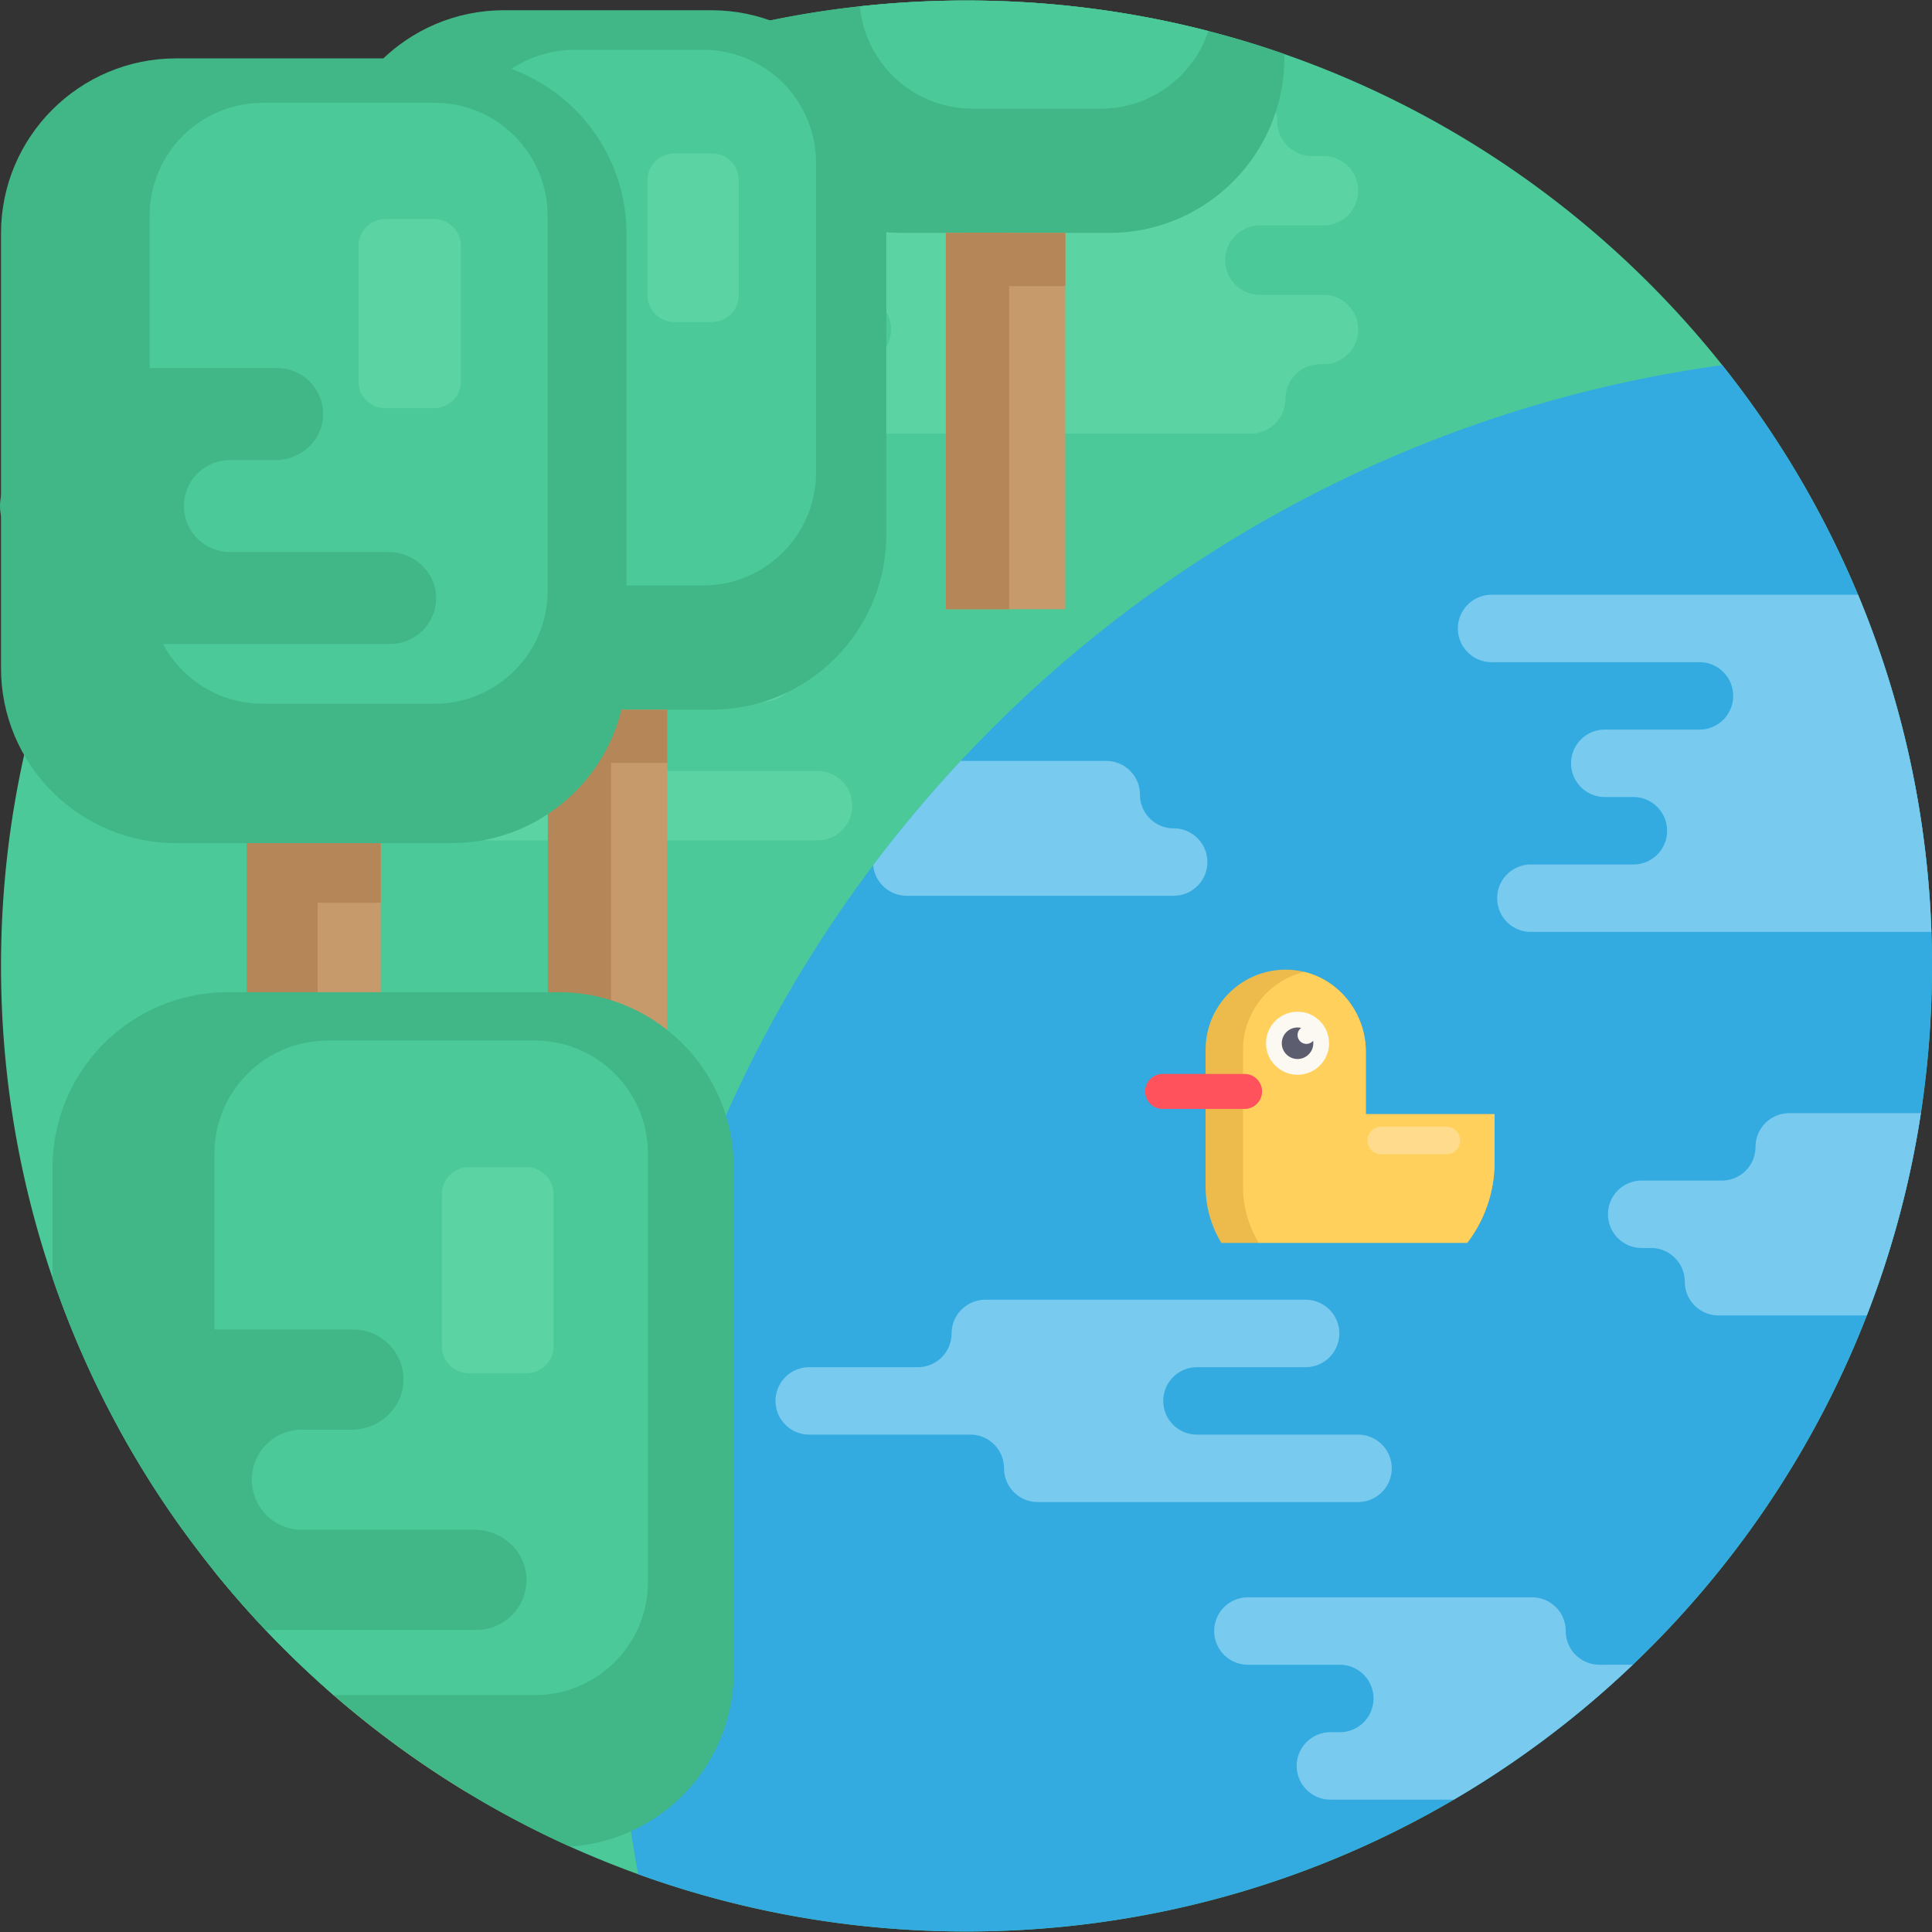<svg xmlns="http://www.w3.org/2000/svg" viewBox="0 0 512 512"><rect x="0" y="0" width="512" height="512" fill="#333333" stroke="none"/><path d="M512 256c0 141.311-114.555 255.865-255.865 255.865-30.547 0-59.852-5.358-87.005-15.174a258.384 258.384 0 0 1-18.119-7.342 253.96 253.96 0 0 1-27.477-14.485 256.53 256.53 0 0 1-35.142-25.649l-3.53-3.133a256.54 256.54 0 0 1-14.485-14.12 261.85 261.85 0 0 1-13.545-15.488l-2.987-3.791a246.284 246.284 0 0 1-5.441-7.269 256.86 256.86 0 0 1-16.751-26.537 253.881 253.881 0 0 1-17.712-40.155C5.073 312.771.269 284.949.269 256c0-119.39 81.762-219.668 192.348-247.918a252.724 252.724 0 0 1 35.257-6.402 257.695 257.695 0 0 1 28.26-1.546c22.14 0 43.612 2.809 64.092 8.094a246.49 246.49 0 0 1 20.135 6.099c46.118 16.062 86.232 44.97 116.048 82.43C491.207 140.453 512 195.804 512 256z" fill="#4bc999"/><path d="M359.943 50.541a9.2 9.2 0 0 0-9.198-9.198h-3.066a9.2 9.2 0 0 1-9.198-9.198 9.2 9.2 0 0 0-9.198-9.198h-141.03a9.2 9.2 0 0 0-9.198 9.198 9.2 9.2 0 0 0 9.198 9.198h56.719a9.2 9.2 0 0 1 9.198 9.198 9.2 9.2 0 0 1-9.198 9.198h-25.833a9.2 9.2 0 0 0-9.198 9.198 9.2 9.2 0 0 0 9.198 9.198h7.803a9.2 9.2 0 0 1 9.198 9.198 9.2 9.2 0 0 1-9.198 9.198h-27.959a9.2 9.2 0 0 0-9.198 9.198 9.2 9.2 0 0 0 9.198 9.198h132.463a9.2 9.2 0 0 0 9.198-9.198 9.2 9.2 0 0 1 9.198-9.198h.903a9.2 9.2 0 0 0 9.198-9.198 9.2 9.2 0 0 0-9.198-9.198h-16.862a9.2 9.2 0 0 1-9.198-9.198 9.2 9.2 0 0 1 9.198-9.198h16.862a9.2 9.2 0 0 0 9.198-9.198zM163.506 195.126a9.2 9.2 0 0 1 9.198-9.198h29.64a9.2 9.2 0 0 0 9.198-9.198 9.2 9.2 0 0 0-9.198-9.198h-87.377a9.2 9.2 0 0 0-9.198 9.198 9.2 9.2 0 0 1-9.198 9.198H66.93a9.2 9.2 0 0 0-9.198 9.198 9.2 9.2 0 0 0 9.198 9.198h43.947a9.2 9.2 0 0 1 9.198 9.198 9.2 9.2 0 0 0 9.198 9.198h87.377a9.2 9.2 0 0 0 9.198-9.198 9.2 9.2 0 0 0-9.198-9.198h-43.946a9.2 9.2 0 0 1-9.198-9.198z" fill="#5bd3a2"/><path d="M282.318 161.444h-31.65V22.743c0-8.74 7.085-15.825 15.825-15.825 8.74 0 15.825 7.085 15.825 15.825v138.701z" fill="#c69a6a"/><path d="M340.361 14.327v.971c0 25.639-20.783 46.421-46.411 46.421h-54.912c-25.639 0-46.421-20.783-46.421-46.421V8.082a252.724 252.724 0 0 1 35.257-6.402 257.695 257.695 0 0 1 28.26-1.546c22.14 0 43.612 2.809 64.092 8.094a246.37 246.37 0 0 1 20.135 6.099z" fill="#41b787"/><path d="M320.226 8.228c-3.948 11.947-15.195 20.563-28.458 20.563h-34.056c-2.423 0-4.794-.292-7.049-.835-12.261-2.945-21.576-13.43-22.788-26.276a257.695 257.695 0 0 1 28.26-1.546c22.14.001 43.612 2.81 64.091 8.094z" fill="#4bc999"/><g fill="#b58657"><path d="M250.664 61.721h16.751v99.725h-16.751z"/><path d="M255.656 61.721h26.664v14.086h-26.664z"/></g><path d="M176.838 287.81h-31.65V149.109c0-8.74 7.085-15.825 15.825-15.825 8.74 0 15.825 7.085 15.825 15.825V287.81z" fill="#c69a6a"/><path d="M188.468 2.71h-54.91c-25.635 0-46.416 20.781-46.416 46.416v92.541c0 25.635 20.781 46.416 46.416 46.416h54.91c25.635 0 46.416-20.781 46.416-46.416V49.126c0-25.635-20.781-46.416-46.416-46.416z" fill="#41b787"/><path d="M186.287 155.159h-34.058c-16.557 0-29.98-13.423-29.98-29.98V43.18c0-16.557 13.423-29.98 29.98-29.98h34.058c16.557 0 29.98 13.423 29.98 29.98v81.999c0 16.558-13.423 29.98-29.98 29.98z" fill="#4bc999"/><g fill="#b58657"><path d="M145.185 188.087h16.751v99.725h-16.751z"/><path d="M150.177 188.087h26.664v14.086h-26.664z"/></g><path d="M188.667 85.343h-9.961a7.12 7.12 0 0 1-7.12-7.12V47.781a7.12 7.12 0 0 1 7.12-7.12h9.961a7.12 7.12 0 0 1 7.12 7.12v30.441a7.12 7.12 0 0 1-7.12 7.121z" fill="#5bd3a2"/><path d="M100.896 335.326H65.388V179.718c0-9.805 7.949-17.754 17.754-17.754 9.805 0 17.754 7.949 17.754 17.754v155.608z" fill="#c69a6a"/><path d="M119.601 15.474H46.682C21.047 15.474.266 36.255.266 61.89v115.136c0 25.635 20.781 46.416 46.416 46.416H119.6c25.635 0 46.416-20.781 46.416-46.416V61.89c.001-25.634-20.781-46.416-46.415-46.416z" fill="#41b787"/><path d="M115.15 186.506H69.631c-16.557 0-29.98-13.423-29.98-29.98V57.223c0-16.557 13.423-29.98 29.98-29.98h45.519c16.557 0 29.98 13.423 29.98 29.98v99.303c0 16.558-13.423 29.98-29.98 29.98z" fill="#4bc999"/><g fill="#b58657"><path d="M65.387 223.438h18.798v111.881H65.387z"/><path d="M70.981 223.438h29.914v15.801H70.981z"/></g><path d="M115.033 108.18h-12.911a7.12 7.12 0 0 1-7.12-7.12V65.173a7.12 7.12 0 0 1 7.12-7.12h12.911a7.12 7.12 0 0 1 7.12 7.12v35.887a7.12 7.12 0 0 1-7.12 7.12z" fill="#5bd3a2"/><path d="M102.986 146.289H60.92c-6.729 0-12.184-5.455-12.184-12.184 0-6.729 5.455-12.184 12.184-12.184h12.128c6.709 0 12.463-5.248 12.586-11.956.125-6.833-5.377-12.412-12.182-12.412H36.9v24.368H12.184C5.455 121.92 0 127.376 0 134.105c0 6.729 5.455 12.184 12.184 12.184h24.717v24.368h66.489c6.805 0 12.307-5.579 12.182-12.412-.122-6.708-5.877-11.956-12.586-11.956z" fill="#41b787"/><path d="M512 256a259.57 259.57 0 0 1-2.945 38.996 254.252 254.252 0 0 1-14.328 53.606c-13.723 35.33-35.069 66.859-62.024 92.571a256.553 256.553 0 0 1-47.424 35.748c-37.899 22.213-82.034 34.944-129.144 34.944-30.547 0-59.852-5.358-87.005-15.174-3.854-20.48-5.869-41.607-5.869-63.204 0-76.624 25.357-147.337 68.133-204.191v-.021a347.07 347.07 0 0 1 23.195-27.623c52.009-55.758 122.554-93.991 201.82-104.894a255.96 255.96 0 0 1 35.988 60.854c11.53 27.665 18.349 57.784 19.446 89.354A257.9 257.9 0 0 1 512 256z" fill="#34abe0"/><path d="M396.077 295.267v12.626c0 19.561-15.853 35.414-35.414 35.414h-12.261c-15.968 0-28.908-12.939-28.908-28.908v-36.187c0-11.989 9.921-21.649 22.004-21.221a20.34 20.34 0 0 1 4.167.585c9.43 2.287 16.292 11.06 16.292 21.148v16.542h34.12z" fill="#edbb4c"/><path d="M123.534 440.244v34.62a256.53 256.53 0 0 1-35.142-25.649l-3.53-3.133v-5.838a17.7 17.7 0 0 1 2.047-8.282c2.976-5.629 8.887-9.472 15.707-9.472h3.164c6.82 0 12.731 3.843 15.707 9.472a17.713 17.713 0 0 1 2.047 8.282z" fill="#c69a6a"/><path d="M194.456 309.366v133.666c0 24.636-19.195 44.792-43.445 46.317a253.96 253.96 0 0 1-27.477-14.485 256.53 256.53 0 0 1-35.142-25.649l-3.53-3.133a256.54 256.54 0 0 1-14.485-14.12 261.85 261.85 0 0 1-13.545-15.488l-2.987-3.791a246.284 246.284 0 0 1-5.441-7.269 256.86 256.86 0 0 1-16.751-26.537 253.881 253.881 0 0 1-17.712-40.155v-29.357c0-25.628 20.783-46.411 46.421-46.411h87.683c25.628.001 46.411 20.784 46.411 46.412z" fill="#41b787"/><path d="M171.71 305.753v113.489c0 16.553-13.42 29.973-29.983 29.973H88.392l-3.53-3.133a256.54 256.54 0 0 1-14.485-14.12 261.85 261.85 0 0 1-13.545-15.488V305.753c0-16.563 13.43-29.983 29.983-29.983h54.912c16.563 0 29.983 13.419 29.983 29.983z" fill="#4bc999"/><path d="M139.567 363.916h-15.33a7.12 7.12 0 0 1-7.12-7.12v-40.353a7.12 7.12 0 0 1 7.12-7.12h15.33a7.12 7.12 0 0 1 7.12 7.12v40.353a7.121 7.121 0 0 1-7.12 7.12z" fill="#5bd3a2"/><path d="M139.523 418.438a13.28 13.28 0 0 1-13.274 13.524H70.377a261.85 261.85 0 0 1-13.545-15.488l-2.987-3.791v-7.269h-5.441a256.86 256.86 0 0 1-16.751-26.537h22.192V352.34h39.8c7.415 0 13.409 6.078 13.274 13.514-.136 7.31-6.402 13.023-13.712 13.023H79.995a13.23 13.23 0 0 0-9.378 3.885 13.236 13.236 0 0 0-3.885 9.389 13.27 13.27 0 0 0 13.263 13.263h45.816c7.31.001 13.576 5.724 13.712 13.024z" fill="#41b787"/><path d="M396.077 295.267v12.626c0 19.561-15.853 35.414-35.414 35.414h-2.339c-15.968 0-28.908-12.939-28.908-28.908v-36.187a21.22 21.22 0 0 1 16.25-20.636c9.43 2.287 16.292 11.06 16.292 21.148v16.542l34.119.001z" fill="#ffd15c"/><path d="M308.113 293.878h21.714a4.635 4.635 0 1 0 0-9.27h-21.714a4.635 4.635 0 1 0 0 9.27z" fill="#ff525d"/><circle cx="343.862" cy="276.47" r="8.355" fill="#fcf8f2"/><circle cx="343.862" cy="276.47" r="4.177" fill="#5c5e70"/><circle cx="346.212" cy="274.298" r="2.35" fill="#fcf8f2"/><path d="M293.733 329.387H410.7v32.027H293.733z" fill="#34abe0"/><path d="M383.284 305.888h-17.232a3.654 3.654 0 1 1 0-7.31h17.232a3.654 3.654 0 1 1 0 7.31z" fill="#ffdc8d"/><path d="M511.843 246.966H405.706a8.91 8.91 0 0 1-8.939-8.939c0-4.929 4-8.929 8.94-8.929h27.164a8.91 8.91 0 0 0 8.929-8.939c0-4.94-4-8.94-8.929-8.94h-7.582a8.877 8.877 0 0 1-6.318-2.621 8.867 8.867 0 0 1-2.621-6.308 8.94 8.94 0 0 1 8.94-8.94h25.096c2.465 0 4.7-1.003 6.308-2.611a8.91 8.91 0 0 0 2.621-6.318c0-4.94-4-8.94-8.929-8.94h-55.1a8.91 8.91 0 0 1-6.318-2.621 8.867 8.867 0 0 1-2.621-6.308 8.94 8.94 0 0 1 8.94-8.94h97.114c11.526 27.665 18.346 57.784 19.442 89.354zm-79.14 194.207a256.553 256.553 0 0 1-47.424 35.748H352.58a8.877 8.877 0 0 1-6.318-2.621 8.873 8.873 0 0 1-2.621-6.318c0-4.929 4-8.929 8.94-8.929h2.486a8.91 8.91 0 0 0 6.318-2.621 8.949 8.949 0 0 0 2.611-6.318c0-4.929-4-8.94-8.929-8.94h-24.365a8.904 8.904 0 0 1-6.308-2.611 8.91 8.91 0 0 1-2.621-6.318c0-4.94 4-8.94 8.929-8.94H406a8.94 8.94 0 0 1 8.94 8.94c0 4.929 4 8.929 8.929 8.929l8.834-.001zm76.352-146.177a254.252 254.252 0 0 1-14.328 53.606h-39.299c-4.94 0-8.94-4-8.94-8.929a8.877 8.877 0 0 0-2.621-6.318 8.867 8.867 0 0 0-6.308-2.621h-2.486c-4.929 0-8.94-4-8.94-8.929a8.91 8.91 0 0 1 8.939-8.939h21.221c4.94 0 8.94-4 8.94-8.929a8.94 8.94 0 0 1 8.94-8.94l34.882-.001zm-200.783 76.258a8.94 8.94 0 0 1 8.935-8.935h28.794a8.94 8.94 0 0 0 8.935-8.935 8.94 8.94 0 0 0-8.935-8.935h-84.885a8.94 8.94 0 0 0-8.935 8.935 8.94 8.94 0 0 1-8.935 8.935h-28.794a8.94 8.94 0 0 0-8.935 8.935 8.94 8.94 0 0 0 8.935 8.935h42.693a8.94 8.94 0 0 1 8.935 8.935 8.94 8.94 0 0 0 8.935 8.935H359.9a8.94 8.94 0 0 0 8.935-8.935 8.94 8.94 0 0 0-8.935-8.935h-42.693a8.934 8.934 0 0 1-8.935-8.935zm11.693-142.804c0 4.94-4 8.94-8.929 8.94h-70.744a8.91 8.91 0 0 1-6.318-2.621 8.986 8.986 0 0 1-2.58-5.472v-.021a347.07 347.07 0 0 1 23.195-27.623h38.578c4.929 0 8.929 4 8.929 8.929a8.91 8.91 0 0 0 2.621 6.318 8.873 8.873 0 0 0 6.318 2.621c2.465 0 4.7 1.003 6.318 2.611a8.94 8.94 0 0 1 2.612 6.318z" fill="#78caef"/></svg>